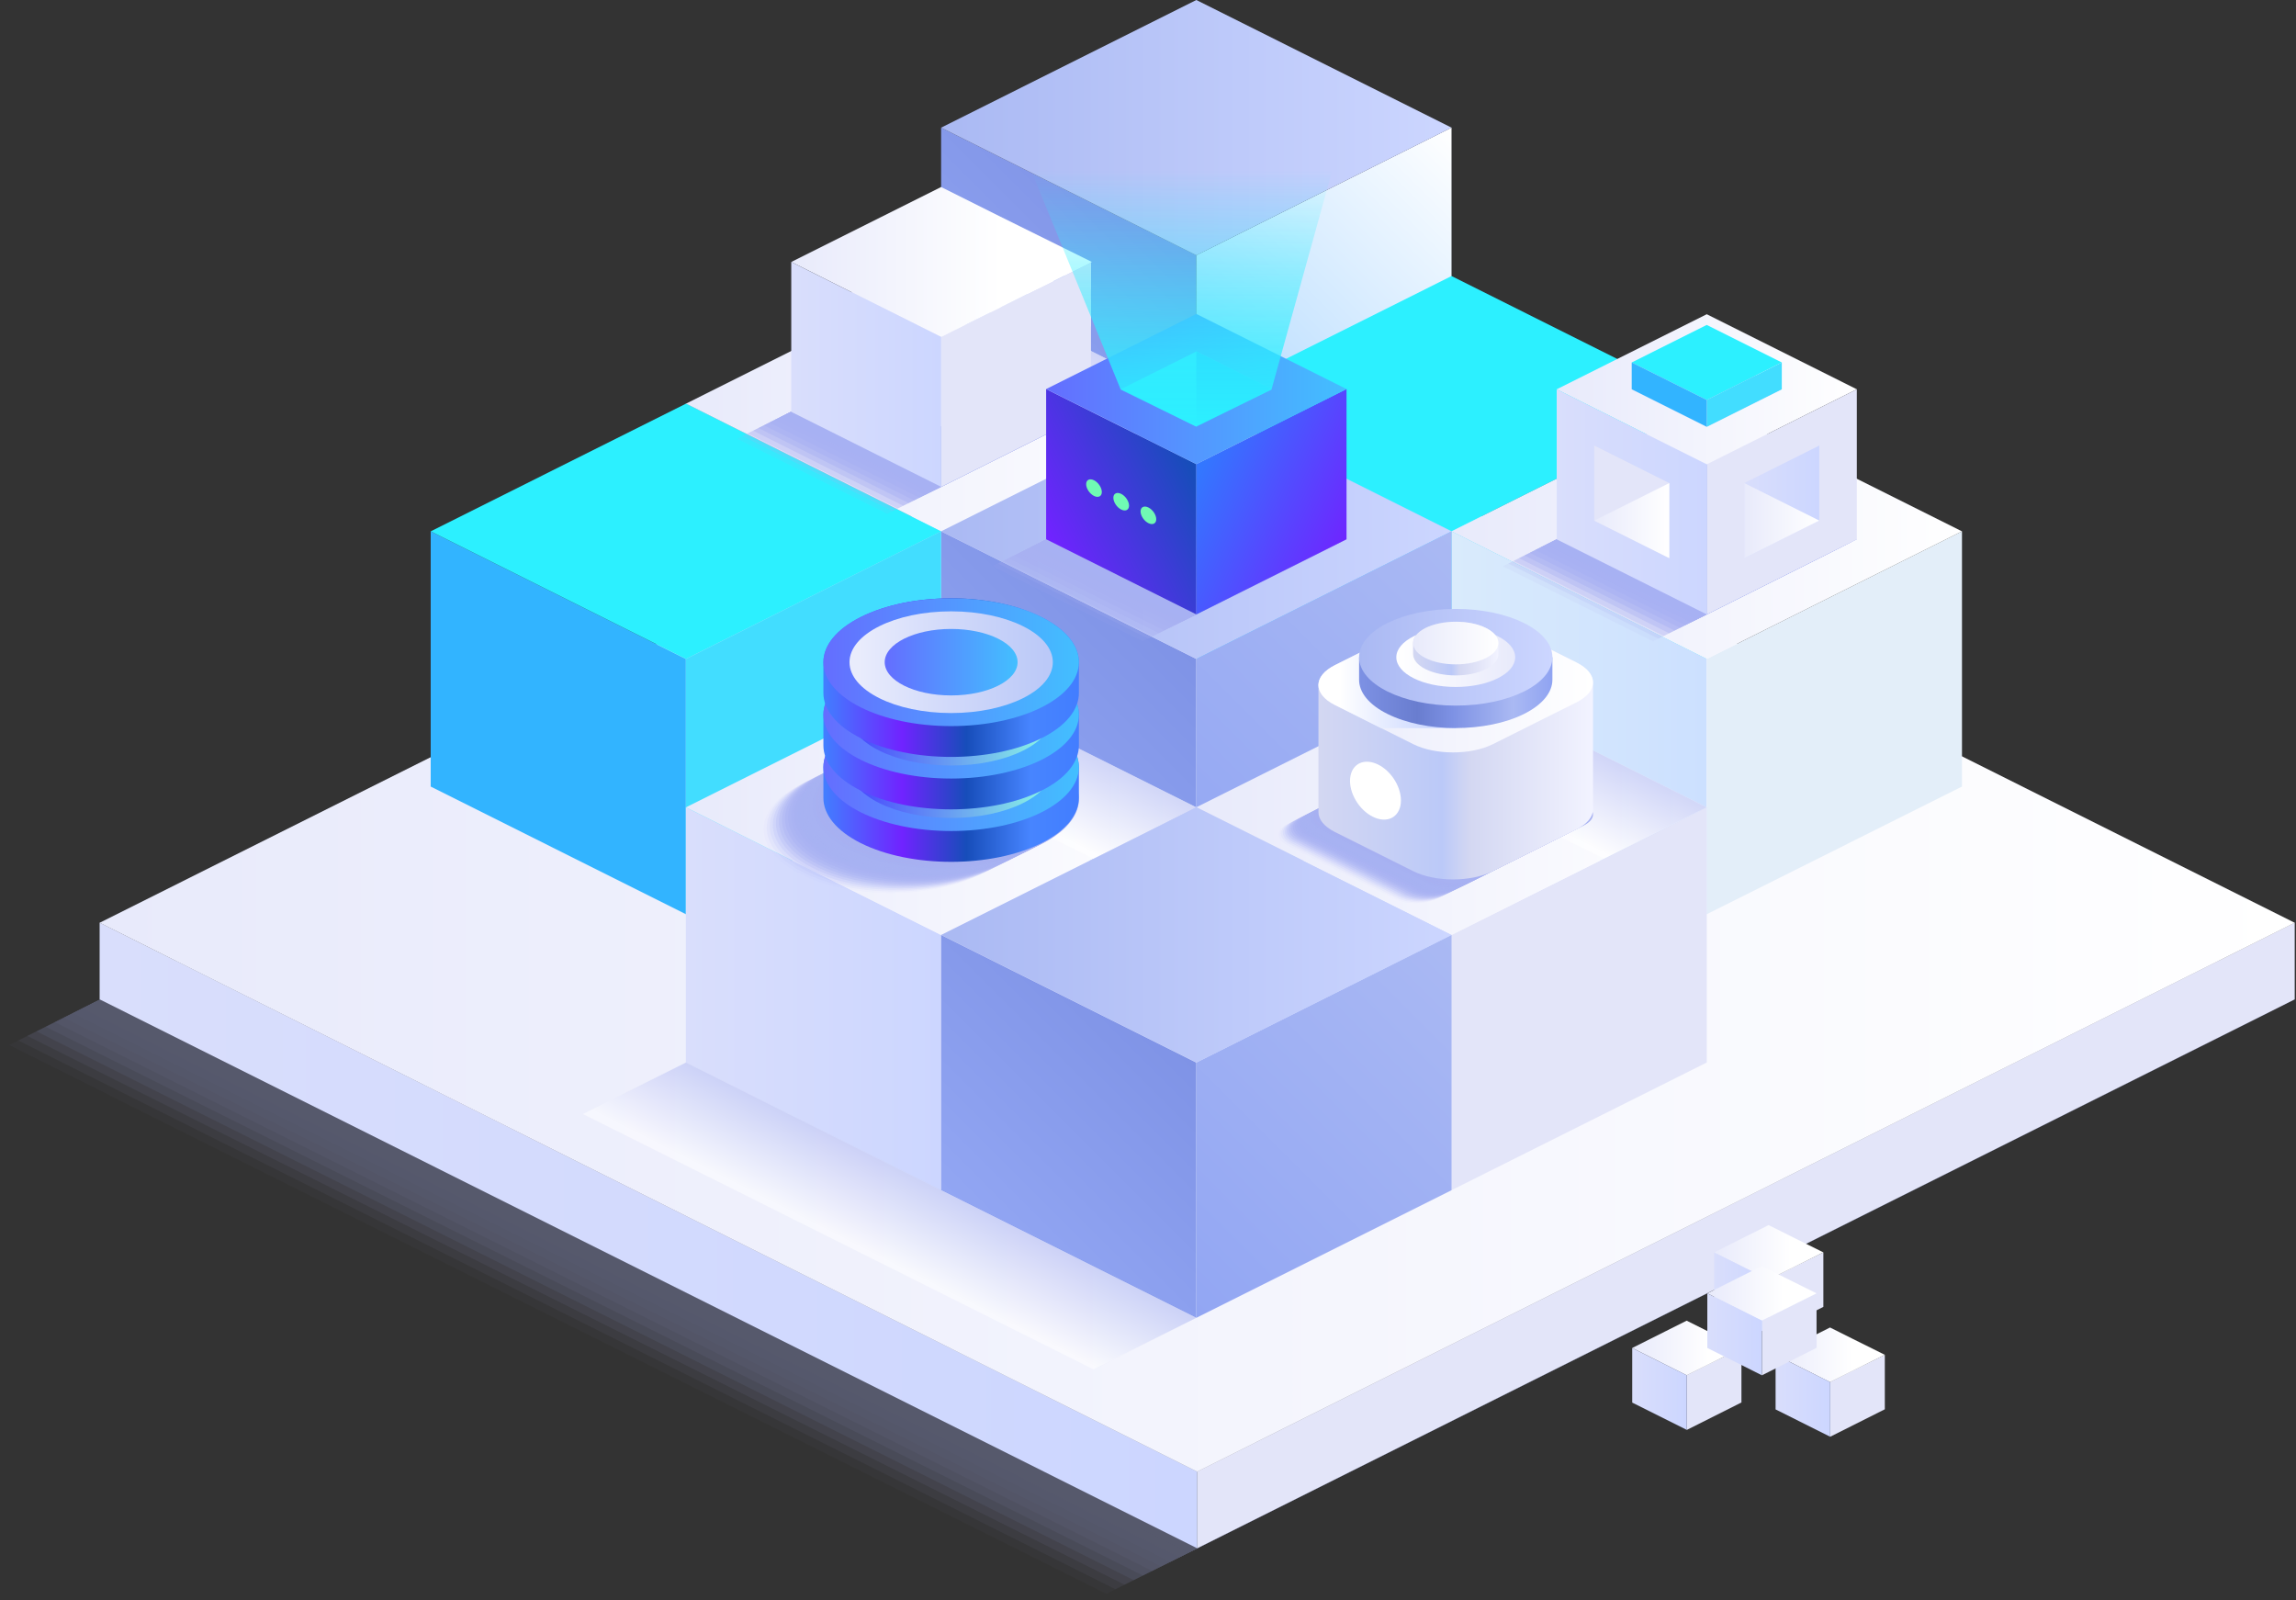 <svg width="716" height="499" viewBox="0 0 716 499" fill="none" xmlns="http://www.w3.org/2000/svg">
<rect x="0" y="0" width="716" height="499" fill="#333333" stroke="none"/>
<g style="mix-blend-mode:multiply" opacity="0.3">
<path opacity="0.09" d="M344.996 154.754L687.145 325.866L344.996 496.972L2.852 325.866L344.996 154.754Z" fill="#A7B1F2"/>
<path opacity="0.18" d="M347.844 153.331L689.989 324.443L347.844 495.554L5.695 324.443L347.844 153.331Z" fill="#A7B1F2"/>
<path opacity="0.27" d="M350.691 151.913L692.836 323.02L350.691 494.132L8.547 323.02L350.691 151.913Z" fill="#A7B1F2"/>
<path opacity="0.36" d="M353.535 150.48L695.684 321.591L353.535 492.698L11.391 321.591L353.535 150.48Z" fill="#A7B1F2"/>
<path opacity="0.45" d="M356.387 149.057L698.536 320.168L356.387 491.28L14.242 320.168L356.387 149.057Z" fill="#A7B1F2"/>
<path opacity="0.55" d="M359.227 147.629L701.372 318.735L359.227 489.847L17.078 318.735L359.227 147.629Z" fill="#A7B1F2"/>
<path opacity="0.64" d="M362.074 146.211L704.218 317.322L362.074 488.429L19.93 317.322L362.074 146.211Z" fill="#A7B1F2"/>
<path opacity="0.73" d="M364.918 144.782L707.067 315.894L364.918 487.005L22.773 315.894L364.918 144.782Z" fill="#A7B1F2"/>
<path opacity="0.82" d="M367.762 143.365L709.911 314.476L367.762 485.588L25.617 314.476L367.762 143.365Z" fill="#A7B1F2"/>
<path opacity="0.91" d="M370.618 141.931L712.762 313.038L370.618 484.15L28.469 313.038L370.618 141.931Z" fill="#A7B1F2"/>
<path d="M373.465 140.513L715.609 311.625L373.465 482.732L31.32 311.625L373.465 140.513Z" fill="#A7B1F2"/>
</g>
<path d="M373.335 482.781L31.07 311.614V287.696L373.335 458.868V482.781Z" fill="url(#paint0_linear_418_13638)"/>
<path d="M373.336 482.781L715.601 311.614V287.696L373.336 458.868V482.781Z" fill="#E3E5F9"/>
<path d="M373.335 458.909L31.07 287.737L373.335 116.566L715.6 287.737L373.335 458.909Z" fill="url(#paint1_linear_418_13638)"/>
<path d="M373.071 159.19L293.484 119.388V39.792L373.071 79.594V159.19Z" fill="url(#paint2_linear_418_13638)"/>
<path d="M373.07 159.19L452.657 119.388V39.792L373.07 79.594V159.19Z" fill="url(#paint3_linear_418_13638)"/>
<path d="M373.071 79.605L293.484 39.803L373.071 0L452.658 39.803L373.071 79.605Z" fill="url(#paint4_linear_418_13638)"/>
<path d="M452.657 245.261L373.07 205.459V125.863L452.657 165.665V245.261Z" fill="#32B4FF"/>
<path d="M452.656 245.261L532.243 205.459V125.863L452.656 165.665V245.261Z" fill="#42DDFF"/>
<path d="M452.657 165.682L373.07 125.879L452.657 86.076L532.244 125.879L452.657 165.682Z" fill="#2CF0FF"/>
<path d="M532.243 285.064L452.656 245.266V165.67L532.243 205.473V285.064Z" fill="url(#paint5_linear_418_13638)"/>
<path d="M532.25 285.064L611.837 245.266V165.67L532.25 205.473V285.064Z" fill="#E3EEF9"/>
<path d="M532.243 205.479L452.656 165.681L532.243 125.879L611.83 165.681L532.243 205.479Z" fill="url(#paint6_linear_418_13638)"/>
<path d="M293.477 245.261L213.891 205.459V125.863L293.477 165.665V245.261Z" fill="url(#paint7_linear_418_13638)"/>
<path d="M293.484 245.261L373.071 205.459V125.863L293.484 165.665V245.261Z" fill="#E3E5F9"/>
<path d="M293.477 165.682L213.891 125.879L293.477 86.076L373.064 125.879L293.477 165.682Z" fill="url(#paint8_linear_418_13638)"/>
<path d="M373.071 285.064L293.484 245.266V165.67L373.071 205.473V285.064Z" fill="url(#paint9_linear_418_13638)"/>
<path d="M373.07 285.064L452.657 245.266V165.67L373.07 205.473V285.064Z" fill="url(#paint10_linear_418_13638)"/>
<path d="M373.071 205.479L293.484 165.681L373.071 125.879L452.658 165.681L373.071 205.479Z" fill="url(#paint11_linear_418_13638)"/>
<path d="M452.657 371.114L373.07 331.311V251.715L452.657 291.518V371.114Z" fill="url(#paint12_linear_418_13638)"/>
<path d="M452.656 371.114L532.243 331.311V251.715L452.656 291.518V371.114Z" fill="#E3E5F9"/>
<path d="M452.657 291.523L373.07 251.721L452.657 211.918L532.244 251.721L452.657 291.523Z" fill="url(#paint13_linear_418_13638)"/>
<path d="M213.899 285.064L134.312 245.266V165.67L213.899 205.473V285.064Z" fill="#32B4FF"/>
<path d="M213.891 285.064L293.477 245.266V165.67L213.891 205.473V285.064Z" fill="#42DDFF"/>
<path d="M213.899 205.479L134.312 165.681L213.899 125.879L293.486 165.681L213.899 205.479Z" fill="#2CF0FF"/>
<path d="M293.477 371.135L213.891 331.333V251.741L293.477 291.539V371.135Z" fill="url(#paint14_linear_418_13638)"/>
<path d="M293.484 371.135L373.071 331.333V251.741L293.484 291.539V371.135Z" fill="#E3E5F9"/>
<path d="M293.477 291.55L213.891 251.748L293.477 211.95L373.064 251.748L293.477 291.55Z" fill="url(#paint15_linear_418_13638)"/>
<path d="M373.071 410.922L293.484 371.124V291.528L373.071 331.33V410.922Z" fill="url(#paint16_linear_418_13638)"/>
<path d="M373.07 410.922L452.657 371.124V291.528L373.07 331.33V410.922Z" fill="url(#paint17_linear_418_13638)"/>
<path d="M373.071 331.337L293.484 291.539L373.071 251.736L452.658 291.539L373.071 331.337Z" fill="url(#paint18_linear_418_13638)"/>
<path style="mix-blend-mode:multiply" opacity="0.5" d="M500.118 267.768L420.531 227.965L452.653 211.918L532.24 251.721L500.118 267.768Z" fill="url(#paint19_linear_418_13638)"/>
<path style="mix-blend-mode:multiply" opacity="0.5" d="M340.946 267.799L261.359 227.997L293.481 211.95L373.068 251.748L340.946 267.799Z" fill="url(#paint20_linear_418_13638)"/>
<path style="mix-blend-mode:multiply" opacity="0.5" d="M340.946 141.926L261.359 102.123L293.481 86.076L373.068 125.879L340.946 141.926Z" fill="url(#paint21_linear_418_13638)"/>
<path style="mix-blend-mode:multiply" opacity="0.5" d="M340.947 426.968L181.773 347.381L213.895 331.33L373.069 410.917L340.947 426.968Z" fill="url(#paint22_linear_418_13638)"/>
<g style="mix-blend-mode:multiply">
<path opacity="0.09" d="M276.622 113.414L323.417 136.818L276.622 160.218L229.828 136.818L276.622 113.414Z" fill="#A7B1F2"/>
<path opacity="0.18" d="M278.307 112.581L325.101 135.981L278.307 159.385L231.508 135.981L278.307 112.581Z" fill="#A7B1F2"/>
<path opacity="0.27" d="M279.982 111.733L326.781 135.137L279.982 158.541L233.188 135.137L279.982 111.733Z" fill="#A7B1F2"/>
<path opacity="0.36" d="M281.654 110.9L328.452 134.3L281.654 157.704L234.859 134.3L281.654 110.9Z" fill="#A7B1F2"/>
<path opacity="0.45" d="M283.333 110.062L330.128 133.466L283.333 156.87L236.539 133.466L283.333 110.062Z" fill="#A7B1F2"/>
<path opacity="0.55" d="M285.013 109.224L331.807 132.628L285.013 156.028L238.219 132.628L285.013 109.224Z" fill="#A7B1F2"/>
<path opacity="0.64" d="M286.697 108.381L333.492 131.785L286.697 155.189L239.898 131.785L286.697 108.381Z" fill="#A7B1F2"/>
<path opacity="0.73" d="M288.372 107.548L335.171 130.952L288.372 154.352L241.578 130.952L288.372 107.548Z" fill="#A7B1F2"/>
<path opacity="0.82" d="M290.052 106.705L336.851 130.104L290.052 153.508L243.258 130.104L290.052 106.705Z" fill="#A7B1F2"/>
<path opacity="0.91" d="M291.732 105.856L338.526 129.261L291.732 152.665L244.938 129.261L291.732 105.856Z" fill="#A7B1F2"/>
<path d="M293.404 105.024L340.198 128.423L293.404 151.827L246.609 128.423L293.404 105.024Z" fill="#A7B1F2"/>
</g>
<path d="M340.22 109.582L312.328 95.632L265.594 119.003L293.486 132.954L340.22 109.582Z" fill="url(#paint23_linear_418_13638)"/>
<path d="M312.328 67.73L265.594 91.106V118.999L312.328 95.627V67.73Z" fill="#E3E5F9"/>
<path d="M317.625 93.482L309.375 97.609L301.125 93.482L309.375 89.355L317.625 93.482Z" fill="url(#paint24_linear_418_13638)"/>
<path d="M317.625 101.737L309.375 105.864V97.614L317.625 93.487V101.737Z" fill="#E3E5F9"/>
<path d="M309.375 105.864L301.125 101.737V93.487L309.375 97.614V105.864Z" fill="#BCC9F8"/>
<path d="M340.219 93.482L331.969 97.609L323.719 93.482L331.969 89.355L340.219 93.482Z" fill="url(#paint25_linear_418_13638)"/>
<path d="M340.219 101.737L331.969 105.864V97.614L340.219 93.487V101.737Z" fill="#E3E5F9"/>
<path d="M331.969 105.864L323.719 101.737V93.487L331.969 97.614V105.864Z" fill="#BCC9F8"/>
<path d="M328.568 99.317L320.313 103.444L312.062 99.317L320.313 95.194L328.568 99.317Z" fill="url(#paint26_linear_418_13638)"/>
<path d="M328.567 107.56L320.312 111.683V103.433L328.567 99.305V107.56Z" fill="#E3E5F9"/>
<path d="M320.313 111.683L312.062 107.56V99.305L320.313 103.433V111.683Z" fill="#BCC9F8"/>
<path d="M328.568 76.105L320.313 80.228L312.062 76.105L320.313 71.978L328.568 76.105Z" fill="url(#paint27_linear_418_13638)"/>
<path d="M328.567 84.344L320.312 88.472V80.217L328.567 76.094V84.344Z" fill="#E3E5F9"/>
<path d="M320.313 88.472L312.062 84.344V76.094L320.313 80.217V88.472Z" fill="#BCC9F8"/>
<path d="M317.625 81.882L309.375 86.009L301.125 81.882L309.375 77.754L317.625 81.882Z" fill="url(#paint28_linear_418_13638)"/>
<path d="M317.625 90.137L309.375 94.264V86.014L317.625 81.886V90.137Z" fill="#E3E5F9"/>
<path d="M309.375 94.264L301.125 90.137V81.886L309.375 86.014V94.264Z" fill="#BCC9F8"/>
<path d="M340.219 81.882L331.969 86.009L323.719 81.882L331.969 77.754L340.219 81.882Z" fill="url(#paint29_linear_418_13638)"/>
<path d="M340.219 90.137L331.969 94.264V86.014L340.219 81.886V90.137Z" fill="#E3E5F9"/>
<path d="M331.969 94.264L323.719 90.137V81.886L331.969 86.014V94.264Z" fill="#BCC9F8"/>
<path d="M328.568 87.711L320.313 91.838L312.062 87.711L320.313 83.584L328.568 87.711Z" fill="url(#paint30_linear_418_13638)"/>
<path d="M328.567 95.95L320.312 100.077V91.827L328.567 87.7V95.95Z" fill="#E3E5F9"/>
<path d="M320.313 100.077L312.062 95.95V87.7L320.313 91.827V100.077Z" fill="#BCC9F8"/>
<path d="M340.218 128.42L293.484 151.796V105.062L312.335 95.632L340.218 82V128.42Z" fill="#E3E5F9"/>
<g style="mix-blend-mode:multiply">
<path opacity="0.09" d="M356.333 153.155L403.132 176.554L356.333 199.958L309.539 176.554L356.333 153.155Z" fill="#A7B1F2"/>
<path opacity="0.18" d="M358.013 152.312L404.807 175.716L358.013 199.12L311.219 175.716L358.013 152.312Z" fill="#A7B1F2"/>
<path opacity="0.27" d="M359.693 151.463L406.487 174.862L359.693 198.267L312.898 174.862L359.693 151.463Z" fill="#A7B1F2"/>
<path opacity="0.36" d="M361.369 150.63L408.163 174.034L361.369 197.438L314.57 174.034L361.369 150.63Z" fill="#A7B1F2"/>
<path opacity="0.45" d="M363.044 149.792L409.843 173.196L363.044 196.596L316.25 173.196L363.044 149.792Z" fill="#A7B1F2"/>
<path opacity="0.55" d="M364.724 148.954L411.518 172.358L364.724 195.762L317.93 172.358L364.724 148.954Z" fill="#A7B1F2"/>
<path opacity="0.64" d="M366.404 148.111L413.198 171.515L366.404 194.915L319.609 171.515L366.404 148.111Z" fill="#A7B1F2"/>
<path opacity="0.73" d="M368.091 147.278L414.885 170.682L368.091 194.086L321.297 170.682L368.091 147.278Z" fill="#A7B1F2"/>
<path opacity="0.82" d="M369.768 146.435L416.562 169.839L369.768 193.239L322.969 169.839L369.768 146.435Z" fill="#A7B1F2"/>
<path opacity="0.91" d="M371.443 145.597L418.242 168.996L371.443 192.401L324.648 168.996L371.443 145.597Z" fill="#A7B1F2"/>
<path d="M373.115 144.754L419.909 168.158L373.115 191.562L326.32 168.158L373.115 144.754Z" fill="#A7B1F2"/>
</g>
<path d="M373.075 191.582L326.234 168.155V121.314L373.075 144.737V191.582Z" fill="url(#paint31_linear_418_13638)"/>
<path d="M419.911 168.155L373.07 191.582V144.737L419.911 121.314V168.155Z" fill="url(#paint32_linear_418_13638)"/>
<path d="M358.126 158.239C356.775 157.568 355.683 158.114 355.683 159.465C355.683 160.816 356.775 162.454 358.126 163.13C359.478 163.805 360.57 163.259 360.57 161.908C360.57 160.557 359.478 158.914 358.126 158.239ZM349.64 153.996C348.294 153.325 347.197 153.871 347.197 155.217C347.197 156.564 348.294 158.211 349.64 158.886C350.987 159.562 352.088 159.011 352.088 157.665C352.088 156.318 350.991 154.671 349.64 153.996ZM341.159 149.752C339.808 149.077 338.711 149.628 338.711 150.974C338.711 152.321 339.808 153.968 341.159 154.643C342.51 155.319 343.602 154.768 343.602 153.422C343.602 152.075 342.505 150.428 341.159 149.752Z" fill="#70F9B4"/>
<path d="M419.915 121.315L373.075 144.737L326.234 121.315L373.075 97.887L419.915 121.315Z" fill="url(#paint33_linear_418_13638)"/>
<path d="M396.494 121.314L373.071 133.025L349.648 121.314L373.071 109.598L396.494 121.314Z" fill="#42DDFF"/>
<path d="M396.493 121.314L373.07 133.025V109.598L396.493 121.314Z" fill="#32B4FF"/>
<g style="mix-blend-mode:multiply">
<path opacity="0.05" d="M481.47 263.56L448.109 280.245C444.458 282.068 438.54 282.068 434.889 280.245L401.527 263.56C397.876 261.709 397.876 258.775 401.527 256.948L434.875 240.244C438.526 238.421 444.444 238.421 448.095 240.244L481.456 256.929C485.121 258.775 485.121 261.732 481.47 263.56Z" fill="#A7B1F2"/>
<path opacity="0.1" d="M482.103 263.251L448.741 279.937C445.091 281.76 439.172 281.76 435.522 279.937L402.16 263.251C398.509 261.401 398.509 258.467 402.16 256.639L435.522 239.954C439.172 238.131 445.091 238.131 448.741 239.954L482.103 256.639C485.777 258.467 485.777 261.424 482.103 263.251Z" fill="#A7B1F2"/>
<path opacity="0.14" d="M482.736 262.925L449.374 279.61C445.723 281.433 439.805 281.433 436.15 279.61L402.793 262.925C399.142 261.101 399.142 258.14 402.793 256.312L436.15 239.627C439.805 237.804 445.723 237.804 449.374 239.627L482.736 256.312C486.387 258.154 486.387 261.115 482.736 262.925Z" fill="#A7B1F2"/>
<path opacity="0.19" d="M483.361 262.623L450.004 279.308C446.353 281.131 440.43 281.131 436.779 279.308L403.418 262.623C399.767 260.799 399.767 257.838 403.418 256.01L436.775 239.353C440.426 237.502 446.348 237.502 449.999 239.353L483.356 256.01C487.016 257.834 487.016 260.799 483.361 262.623Z" fill="#A7B1F2"/>
<path opacity="0.24" d="M483.989 262.302L450.613 278.987C446.962 280.838 441.04 280.838 437.389 278.987L404.027 262.302C400.376 260.479 400.376 257.517 404.027 255.689L437.389 239.009C441.04 237.181 446.962 237.181 450.613 239.009L483.97 255.689C487.63 257.517 487.63 260.479 483.989 262.302Z" fill="#A7B1F2"/>
<path opacity="0.29" d="M484.611 261.995L451.249 278.681C447.598 280.532 441.68 280.532 438.029 278.681L404.668 261.995C401.017 260.172 401.017 257.211 404.668 255.383L438.029 238.726C441.68 236.875 447.598 236.875 451.249 238.726L484.611 255.383C488.262 257.206 488.262 260.168 484.611 261.995Z" fill="#A7B1F2"/>
<path opacity="0.33" d="M485.244 261.678L451.882 278.336C448.231 280.187 442.313 280.187 438.662 278.336L405.301 261.678C401.65 259.828 401.65 256.889 405.301 255.062L438.662 238.404C442.313 236.553 448.231 236.553 451.882 238.404L485.244 255.062C488.894 256.903 488.894 259.851 485.244 261.678Z" fill="#A7B1F2"/>
<path opacity="0.38" d="M485.876 261.366L452.515 278.024C448.864 279.875 442.941 279.875 439.29 278.024L405.933 261.366C402.283 259.515 402.283 256.577 405.933 254.749L439.29 238.091C442.941 236.264 448.864 236.264 452.515 238.091L485.876 254.749C489.527 256.577 489.527 259.538 485.876 261.366Z" fill="#A7B1F2"/>
<path opacity="0.43" d="M486.5 261.069L453.143 277.727C449.492 279.578 443.57 279.578 439.919 277.727L406.562 261.069C402.906 259.218 402.906 256.28 406.562 254.457L439.919 237.772C443.57 235.921 449.492 235.921 453.143 237.772L486.5 254.457C490.151 256.262 490.151 259.218 486.5 261.069Z" fill="#A7B1F2"/>
<path opacity="0.48" d="M487.126 260.741L453.769 277.399C450.114 279.249 444.196 279.249 440.545 277.399L407.183 260.741C403.533 258.89 403.533 255.952 407.183 254.129L440.545 237.443C444.196 235.616 450.114 235.616 453.769 237.443L487.126 254.129C490.777 255.952 490.777 258.913 487.126 260.741Z" fill="#A7B1F2"/>
<path opacity="0.52" d="M487.751 260.416L454.39 277.097C450.739 278.924 444.821 278.924 441.17 277.097L407.808 260.416C404.158 258.588 404.158 255.627 407.808 253.804L441.17 237.118C444.821 235.295 450.739 235.295 454.39 237.118L487.751 253.804C491.402 255.627 491.402 258.588 487.751 260.416Z" fill="#A7B1F2"/>
<path opacity="0.57" d="M488.384 260.11L455.023 276.796C451.372 278.619 445.454 278.619 441.803 276.796L408.441 260.11C404.79 258.259 404.79 255.321 408.441 253.498L441.803 236.813C445.454 234.99 451.372 234.99 455.023 236.813L488.384 253.498C492.035 255.321 492.035 258.296 488.384 260.11Z" fill="#A7B1F2"/>
<path opacity="0.62" d="M489.017 259.789L455.655 276.474C452.005 278.297 446.082 278.297 442.431 276.474L409.074 259.789C405.423 257.938 405.423 255.004 409.074 253.177L442.431 236.491C446.082 234.668 452.005 234.668 455.655 236.491L489.017 253.2C492.668 255.004 492.668 257.961 489.017 259.789Z" fill="#A7B1F2"/>
<path opacity="0.67" d="M489.641 259.483L456.284 276.169C452.633 277.992 446.71 277.992 443.06 276.169L409.703 259.483C406.047 257.632 406.047 254.699 409.703 252.871L443.06 236.185C446.71 234.362 452.633 234.362 456.284 236.185L489.641 252.871C493.292 254.699 493.292 257.655 489.641 259.483Z" fill="#A7B1F2"/>
<path opacity="0.71" d="M490.267 259.164L456.91 275.849C453.255 277.672 447.337 277.672 443.686 275.849L410.324 259.164C406.673 257.341 406.673 254.379 410.324 252.551L443.686 235.894C447.337 234.066 453.255 234.066 456.91 235.894L490.267 252.551C493.918 254.379 493.918 257.341 490.267 259.164Z" fill="#A7B1F2"/>
<path opacity="0.76" d="M490.892 258.851L457.53 275.536C453.88 277.387 447.961 277.387 444.311 275.536L410.949 258.851C407.298 257.028 407.298 254.067 410.949 252.239L444.311 235.558C447.961 233.707 453.88 233.707 457.53 235.558L490.892 252.239C494.561 254.067 494.561 257.028 490.892 258.851Z" fill="#A7B1F2"/>
<path opacity="0.81" d="M491.525 258.533L458.163 275.219C454.512 277.069 448.594 277.069 444.944 275.219L411.582 258.533C407.931 256.71 407.931 253.749 411.582 251.921L444.944 235.24C448.594 233.412 454.512 233.412 458.163 235.24L491.525 251.921C495.176 253.749 495.176 256.71 491.525 258.533Z" fill="#A7B1F2"/>
<path opacity="0.86" d="M492.159 258.216L458.797 274.902C455.147 276.73 449.224 276.73 445.573 274.902L412.207 258.216C408.556 256.393 408.556 253.432 412.207 251.604L445.564 234.947C449.215 233.096 455.137 233.096 458.788 234.947L492.15 251.604C495.81 253.432 495.81 256.393 492.159 258.216Z" fill="#A7B1F2"/>
<path opacity="0.9" d="M492.782 257.91L459.425 274.568C455.774 276.419 449.851 276.419 446.2 274.568L412.843 257.91C409.188 256.059 409.188 253.121 412.843 251.293L446.2 234.636C449.851 232.785 455.774 232.785 459.425 234.636L492.782 251.293C496.418 253.121 496.418 256.083 492.782 257.91Z" fill="#A7B1F2"/>
<path opacity="0.95" d="M493.408 257.6L460.051 274.257C456.395 276.108 450.477 276.108 446.826 274.257L413.465 257.6C409.814 255.749 409.814 252.811 413.465 250.987L446.826 234.302C450.477 232.474 456.395 232.474 460.051 234.302L493.408 250.987C497.059 252.811 497.059 255.772 493.408 257.6Z" fill="#A7B1F2"/>
<path d="M494.041 257.28L460.679 273.937C457.028 275.788 451.11 275.788 447.459 273.937L414.097 257.28C410.447 255.429 410.447 252.491 414.097 250.668L447.459 233.982C451.11 232.131 457.028 232.131 460.679 233.982L494.041 250.668C497.691 252.491 497.691 255.452 494.041 257.28Z" fill="#A7B1F2"/>
</g>
<path d="M491.636 206.588L467.205 194.372C460.352 190.944 449.238 190.944 442.385 194.372L416.297 207.416C412.868 209.133 411.156 211.377 411.156 213.626V253.23C411.156 255.474 412.868 257.718 416.297 259.435L440.728 271.65C447.581 275.079 458.691 275.079 465.548 271.65L491.636 258.606C495.06 256.89 496.777 254.646 496.777 252.397V212.793C496.777 210.549 495.06 208.314 491.636 206.588Z" fill="url(#paint34_linear_418_13638)"/>
<path d="M491.635 218.998L465.547 232.047C458.69 235.475 447.58 235.475 440.727 232.047L416.296 219.831C409.443 216.402 409.443 210.845 416.296 207.416L442.384 194.372C449.236 190.944 460.351 190.944 467.204 194.372L491.635 206.588C498.488 210.017 498.488 215.574 491.635 218.998Z" fill="url(#paint35_linear_418_13638)"/>
<path style="mix-blend-mode:multiply" d="M453.965 203.364H424.407L416.296 207.418C409.443 210.846 409.443 216.403 416.296 219.832L430.7 227.037H453.965V203.364Z" fill="url(#paint36_linear_418_13638)"/>
<path d="M423.828 204.951V211.965C423.828 215.824 426.771 219.679 432.657 222.608C444.428 228.493 463.51 228.493 475.282 222.608C481.168 219.66 484.11 215.801 484.11 211.965V204.951H423.828Z" fill="url(#paint37_linear_418_13638)"/>
<path d="M453.969 220.022C470.616 220.022 484.11 213.273 484.11 204.947C484.11 196.621 470.616 189.872 453.969 189.872C437.323 189.872 423.828 196.621 423.828 204.947C423.828 213.273 437.323 220.022 453.969 220.022Z" fill="url(#paint38_linear_418_13638)"/>
<path d="M453.974 214.211C464.211 214.211 472.51 210.062 472.51 204.943C472.51 199.824 464.211 195.675 453.974 195.675C443.737 195.675 435.438 199.824 435.438 204.943C435.438 210.062 443.737 214.211 453.974 214.211Z" fill="url(#paint39_linear_418_13638)"/>
<path d="M463.368 195.83C458.176 193.234 449.76 193.234 444.568 195.83C441.967 197.13 440.672 198.833 440.672 200.535V203.959C440.672 205.662 441.967 207.36 444.568 208.661C449.76 211.256 458.176 211.256 463.368 208.661C465.968 207.36 467.264 205.658 467.264 203.955V200.535C467.264 198.814 465.968 197.111 463.368 195.83Z" fill="url(#paint40_linear_418_13638)"/>
<path d="M453.966 207.16C461.308 207.16 467.259 204.183 467.259 200.511C467.259 196.839 461.308 193.862 453.966 193.862C446.624 193.862 440.672 196.839 440.672 200.511C440.672 204.183 446.624 207.16 453.966 207.16Z" fill="url(#paint41_linear_418_13638)"/>
<g style="mix-blend-mode:multiply">
<path opacity="0.05" d="M277.815 278.431C299.719 278.431 317.475 269.552 317.475 258.599C317.475 247.646 299.719 238.767 277.815 238.767C255.912 238.767 238.156 247.646 238.156 258.599C238.156 269.552 255.912 278.431 277.815 278.431Z" fill="#A7B1F2"/>
<path opacity="0.1" d="M278.769 277.957C300.672 277.957 318.428 269.077 318.428 258.125C318.428 247.172 300.672 238.293 278.769 238.293C256.865 238.293 239.109 247.172 239.109 258.125C239.109 269.077 256.865 277.957 278.769 277.957Z" fill="#A7B1F2"/>
<path opacity="0.14" d="M279.722 277.487C301.625 277.487 319.381 268.608 319.381 257.656C319.381 246.703 301.625 237.824 279.722 237.824C257.819 237.824 240.062 246.703 240.062 257.656C240.062 268.608 257.819 277.487 279.722 277.487Z" fill="#A7B1F2"/>
<path opacity="0.19" d="M280.667 277.008C302.57 277.008 320.326 268.129 320.326 257.176C320.326 246.223 302.57 237.344 280.667 237.344C258.764 237.344 241.008 246.223 241.008 257.176C241.008 268.129 258.764 277.008 280.667 277.008Z" fill="#A7B1F2"/>
<path opacity="0.24" d="M281.628 276.523C303.531 276.523 321.287 267.644 321.287 256.691C321.287 245.738 303.531 236.859 281.628 236.859C259.725 236.859 241.969 245.738 241.969 256.691C241.969 267.644 259.725 276.523 281.628 276.523Z" fill="#A7B1F2"/>
<path opacity="0.29" d="M282.565 276.059C304.469 276.059 322.225 267.18 322.225 256.227C322.225 245.274 304.469 236.395 282.565 236.395C260.662 236.395 242.906 245.274 242.906 256.227C242.906 267.18 260.662 276.059 282.565 276.059Z" fill="#A7B1F2"/>
<path opacity="0.33" d="M283.519 275.585C305.422 275.585 323.178 266.706 323.178 255.753C323.178 244.8 305.422 235.921 283.519 235.921C261.615 235.921 243.859 244.8 243.859 255.753C243.859 266.706 261.615 275.585 283.519 275.585Z" fill="#A7B1F2"/>
<path opacity="0.38" d="M284.464 275.105C306.367 275.105 324.123 266.226 324.123 255.273C324.123 244.32 306.367 235.441 284.464 235.441C262.561 235.441 244.805 244.32 244.805 255.273C244.805 266.226 262.561 275.105 284.464 275.105Z" fill="#A7B1F2"/>
<path opacity="0.43" d="M285.417 274.636C307.32 274.636 325.076 265.757 325.076 254.804C325.076 243.851 307.32 234.972 285.417 234.972C263.514 234.972 245.758 243.851 245.758 254.804C245.758 265.757 263.514 274.636 285.417 274.636Z" fill="#A7B1F2"/>
<path opacity="0.48" d="M286.37 274.157C308.273 274.157 326.029 265.277 326.029 254.325C326.029 243.372 308.273 234.493 286.37 234.493C264.467 234.493 246.711 243.372 246.711 254.325C246.711 265.277 264.467 274.157 286.37 274.157Z" fill="#A7B1F2"/>
<path opacity="0.52" d="M287.315 273.688C309.219 273.688 326.975 264.808 326.975 253.856C326.975 242.903 309.219 234.024 287.315 234.024C265.412 234.024 247.656 242.903 247.656 253.856C247.656 264.808 265.412 273.688 287.315 273.688Z" fill="#A7B1F2"/>
<path opacity="0.57" d="M288.261 273.213C310.164 273.213 327.92 264.334 327.92 253.381C327.92 242.428 310.164 233.549 288.261 233.549C266.358 233.549 248.602 242.428 248.602 253.381C248.602 264.334 266.358 273.213 288.261 273.213Z" fill="#A7B1F2"/>
<path opacity="0.62" d="M289.206 272.739C311.109 272.739 328.865 263.86 328.865 252.907C328.865 241.954 311.109 233.075 289.206 233.075C267.303 233.075 249.547 241.954 249.547 252.907C249.547 263.86 267.303 272.739 289.206 272.739Z" fill="#A7B1F2"/>
<path opacity="0.67" d="M290.151 272.264C312.055 272.264 329.811 263.385 329.811 252.432C329.811 241.48 312.055 232.601 290.151 232.601C268.248 232.601 250.492 241.48 250.492 252.432C250.492 263.385 268.248 272.264 290.151 272.264Z" fill="#A7B1F2"/>
<path opacity="0.71" d="M291.112 271.795C313.015 271.795 330.771 262.916 330.771 251.964C330.771 241.011 313.015 232.132 291.112 232.132C269.209 232.132 251.453 241.011 251.453 251.964C251.453 262.916 269.209 271.795 291.112 271.795Z" fill="#A7B1F2"/>
<path opacity="0.76" d="M292.058 271.311C313.961 271.311 331.717 262.432 331.717 251.479C331.717 240.526 313.961 231.647 292.058 231.647C270.154 231.647 252.398 240.526 252.398 251.479C252.398 262.432 270.154 271.311 292.058 271.311Z" fill="#A7B1F2"/>
<path opacity="0.81" d="M292.995 270.836C314.898 270.836 332.654 261.957 332.654 251.004C332.654 240.051 314.898 231.172 292.995 231.172C271.092 231.172 253.336 240.051 253.336 251.004C253.336 261.957 271.092 270.836 292.995 270.836Z" fill="#A7B1F2"/>
<path opacity="0.86" d="M293.948 270.362C315.851 270.362 333.607 261.483 333.607 250.53C333.607 239.577 315.851 230.698 293.948 230.698C272.045 230.698 254.289 239.577 254.289 250.53C254.289 261.483 272.045 270.362 293.948 270.362Z" fill="#A7B1F2"/>
<path opacity="0.9" d="M294.894 269.893C316.797 269.893 334.553 261.014 334.553 250.061C334.553 239.108 316.797 230.229 294.894 230.229C272.99 230.229 255.234 239.108 255.234 250.061C255.234 261.014 272.99 269.893 294.894 269.893Z" fill="#A7B1F2"/>
<path opacity="0.95" d="M295.847 269.413C317.75 269.413 335.506 260.534 335.506 249.581C335.506 238.628 317.75 229.749 295.847 229.749C273.944 229.749 256.188 238.628 256.188 249.581C256.188 260.534 273.944 269.413 295.847 269.413Z" fill="#A7B1F2"/>
<path d="M296.8 268.944C318.703 268.944 336.459 260.065 336.459 249.112C336.459 238.159 318.703 229.28 296.8 229.28C274.897 229.28 257.141 238.159 257.141 249.112C257.141 260.065 274.897 268.944 296.8 268.944Z" fill="#A7B1F2"/>
</g>
<path d="M324.778 225.114C309.222 217.336 284 217.336 268.443 225.114C260.66 229.006 256.769 234.11 256.773 239.209V248.819C256.773 253.909 260.66 258.999 268.443 262.904C284 270.687 309.222 270.687 324.778 262.904C332.561 259.013 336.448 253.914 336.448 248.81V239.209C336.448 234.11 332.561 229.006 324.778 225.114Z" fill="url(#paint42_linear_418_13638)"/>
<path d="M296.608 259.13C318.609 259.13 336.444 250.209 336.444 239.205C336.444 228.201 318.609 219.281 296.608 219.281C274.608 219.281 256.773 228.201 256.773 239.205C256.773 250.209 274.608 259.13 296.608 259.13Z" fill="url(#paint43_linear_418_13638)"/>
<path d="M296.619 255.059C314.129 255.059 328.324 247.959 328.324 239.201C328.324 230.444 314.129 223.344 296.619 223.344C279.109 223.344 264.914 230.444 264.914 239.201C264.914 247.959 279.109 255.059 296.619 255.059Z" fill="url(#paint44_linear_418_13638)"/>
<path d="M324.778 208.75C309.222 200.972 284 200.972 268.443 208.75C260.66 212.641 256.769 217.745 256.773 222.844V232.45C256.773 237.54 260.66 242.63 268.443 246.54C284 254.318 309.222 254.318 324.778 246.54C332.561 242.648 336.448 237.544 336.448 232.445V222.844C336.448 217.745 332.561 212.641 324.778 208.75Z" fill="url(#paint45_linear_418_13638)"/>
<path d="M296.608 242.765C318.609 242.765 336.444 233.845 336.444 222.841C336.444 211.837 318.609 202.916 296.608 202.916C274.608 202.916 256.773 211.837 256.773 222.841C256.773 233.845 274.608 242.765 296.608 242.765Z" fill="url(#paint46_linear_418_13638)"/>
<path d="M296.619 238.705C314.129 238.705 328.324 231.605 328.324 222.847C328.324 214.09 314.129 206.99 296.619 206.99C279.109 206.99 264.914 214.09 264.914 222.847C264.914 231.605 279.109 238.705 296.619 238.705Z" fill="url(#paint47_linear_418_13638)"/>
<path d="M324.778 192.399C309.222 184.616 284 184.616 268.443 192.399C260.66 196.291 256.769 201.381 256.773 206.494V216.099C256.773 221.189 260.66 226.279 268.443 230.189C284 237.967 309.222 237.967 324.778 230.189C332.561 226.298 336.448 221.194 336.448 216.095V206.494C336.448 201.381 332.561 196.291 324.778 192.399Z" fill="url(#paint48_linear_418_13638)"/>
<path d="M296.608 226.411C318.609 226.411 336.444 217.491 336.444 206.487C336.444 195.483 318.609 186.562 296.608 186.562C274.608 186.562 256.773 195.483 256.773 206.487C256.773 217.491 274.608 226.411 296.608 226.411Z" fill="url(#paint49_linear_418_13638)"/>
<path d="M296.619 222.34C314.129 222.34 328.324 215.241 328.324 206.483C328.324 197.725 314.129 190.626 296.619 190.626C279.109 190.626 264.914 197.725 264.914 206.483C264.914 215.241 279.109 222.34 296.619 222.34Z" fill="url(#paint50_linear_418_13638)"/>
<path d="M296.611 216.847C308.054 216.847 317.331 212.206 317.331 206.482C317.331 200.758 308.054 196.117 296.611 196.117C285.167 196.117 275.891 200.758 275.891 206.482C275.891 212.206 285.167 216.847 296.611 216.847Z" fill="url(#paint51_linear_418_13638)"/>
<g style="mix-blend-mode:multiply">
<path opacity="0.09" d="M515.466 153.173L562.26 176.573L515.466 199.977L468.672 176.573L515.466 153.173Z" fill="#A7B1F2"/>
<path opacity="0.18" d="M517.146 152.33L563.94 175.734L517.146 199.138L470.352 175.734L517.146 152.33Z" fill="#A7B1F2"/>
<path opacity="0.27" d="M518.83 151.482L565.624 174.881L518.83 198.285L472.031 174.881L518.83 151.482Z" fill="#A7B1F2"/>
<path opacity="0.36" d="M520.502 150.649L567.296 174.053L520.502 197.457L473.703 174.053L520.502 150.649Z" fill="#A7B1F2"/>
<path opacity="0.45" d="M522.177 149.811L568.976 173.215L522.177 196.615L475.383 173.215L522.177 149.811Z" fill="#A7B1F2"/>
<path opacity="0.55" d="M523.857 148.973L570.651 172.372L523.857 195.777L477.062 172.372L523.857 148.973Z" fill="#A7B1F2"/>
<path opacity="0.64" d="M525.536 148.13L572.331 171.534L525.536 194.933L478.742 171.534L525.536 148.13Z" fill="#A7B1F2"/>
<path opacity="0.73" d="M527.221 147.297L574.015 170.696L527.221 194.1L480.422 170.696L527.221 147.297Z" fill="#A7B1F2"/>
<path opacity="0.82" d="M528.896 146.454L575.695 169.858L528.896 193.262L482.102 169.858L528.896 146.454Z" fill="#A7B1F2"/>
<path opacity="0.91" d="M530.575 145.616L577.37 169.015L530.575 192.419L483.781 169.015L530.575 145.616Z" fill="#A7B1F2"/>
<path d="M532.247 144.772L579.042 168.177L532.247 191.581L485.453 168.177L532.247 144.772Z" fill="#A7B1F2"/>
</g>
<path d="M579.042 121.386L532.247 144.786L485.453 121.386L532.247 97.982L579.042 121.386Z" fill="url(#paint52_linear_418_13638)"/>
<path d="M555.638 121.379L532.239 133.081L508.844 121.379L532.239 109.677L555.638 121.379Z" fill="#E3E5F9"/>
<path d="M555.649 121.379L532.25 133.081V109.677L555.649 121.379Z" fill="url(#paint53_linear_418_13638)"/>
<path d="M579.044 168.177L532.25 191.581V144.782L579.044 121.383V168.177Z" fill="#E3E5F9"/>
<path d="M567.345 162.328L543.945 174.03V150.63L567.345 138.928V162.328Z" fill="url(#paint54_linear_418_13638)"/>
<path d="M532.247 191.581L485.453 168.177V121.383L532.247 144.782V191.581Z" fill="url(#paint55_linear_418_13638)"/>
<path d="M520.548 174.03L497.148 162.328V138.928L520.548 150.63V174.03Z" fill="#E3E5F9"/>
<path d="M567.345 162.331L543.945 174.033V150.634L567.345 162.331Z" fill="url(#paint56_linear_418_13638)"/>
<path d="M520.548 174.033L497.148 162.331L520.548 150.634V174.033Z" fill="url(#paint57_linear_418_13638)"/>
<path d="M555.638 113.021L532.239 124.723L508.844 113.021L532.239 101.318L555.638 113.021Z" fill="#2CF0FF"/>
<path d="M555.649 121.381L532.25 133.083V124.726L555.649 113.024V121.381Z" fill="#42DDFF"/>
<path d="M532.239 133.083L508.844 121.381V113.024L532.239 124.726V133.083Z" fill="#32B4FF"/>
<path d="M340.5 81.683L293.484 105.059L246.75 81.683L293.484 58.312L312.326 67.732L340.5 81.683Z" fill="url(#paint58_linear_418_13638)"/>
<path d="M293.484 151.797L246.75 128.421V81.686L293.484 105.063V151.797Z" fill="url(#paint59_linear_418_13638)"/>
<path d="M543.064 437.314L526.031 445.871V428.764L532.901 425.313L543.064 420.323V437.314Z" fill="#E3E5F9"/>
<path d="M543.065 420.322L525.981 428.839L509 420.322L525.981 411.807L532.827 415.239L543.065 420.322Z" fill="url(#paint60_linear_418_13638)"/>
<path d="M526.032 445.871L509 437.353V420.323L526.032 428.841V445.871Z" fill="url(#paint61_linear_418_13638)"/>
<path d="M587.774 439.443L570.742 448V430.893L577.612 427.442L587.774 422.452V439.443Z" fill="#E3E5F9"/>
<path d="M587.775 422.451L570.692 430.968L553.711 422.451L570.692 413.936L577.538 417.368L587.775 422.451Z" fill="url(#paint62_linear_418_13638)"/>
<path d="M570.743 448L553.711 439.482V422.452L570.743 430.97V448Z" fill="url(#paint63_linear_418_13638)"/>
<path d="M568.61 407.508L551.578 416.065V398.958L558.448 395.506L568.61 390.516V407.508Z" fill="#E3E5F9"/>
<path d="M568.611 390.515L551.528 399.032L534.547 390.515L551.528 382L558.374 385.432L568.611 390.515Z" fill="url(#paint64_linear_418_13638)"/>
<path d="M551.579 416.065L534.547 407.546V390.516L551.579 399.034V416.065Z" fill="url(#paint65_linear_418_13638)"/>
<path d="M566.485 420.282L549.453 428.839V411.732L556.323 408.28L566.485 403.291V420.282Z" fill="#E3E5F9"/>
<path d="M566.486 403.29L549.403 411.807L532.422 403.29L549.403 394.774L556.249 398.207L566.486 403.29Z" fill="url(#paint66_linear_418_13638)"/>
<path d="M549.454 428.839L532.422 420.321V403.291L549.454 411.809V428.839Z" fill="url(#paint67_linear_418_13638)"/>
<circle cx="8.5" cy="8.5" r="8.5" transform="matrix(0.934 0.358 0 1 421 235)" fill="white"/>
<path d="M415.5 53H321.5L349.5 121.5L373 133L396.5 121.5L415.5 53Z" fill="url(#paint68_linear_418_13638)"/>
<defs>
<linearGradient id="paint0_linear_418_13638" x1="31.07" y1="385.241" x2="373.335" y2="385.241" gradientUnits="userSpaceOnUse">
<stop stop-color="#D9DEFC"/>
<stop offset="1" stop-color="#CCD6FF"/>
</linearGradient>
<linearGradient id="paint1_linear_418_13638" x1="31.07" y1="287.737" x2="715.6" y2="287.737" gradientUnits="userSpaceOnUse">
<stop stop-color="#E8EAFB"/>
<stop offset="1" stop-color="white"/>
</linearGradient>
<linearGradient id="paint2_linear_418_13638" x1="303.433" y1="129.336" x2="363.123" y2="69.646" gradientUnits="userSpaceOnUse">
<stop stop-color="#92A6F3"/>
<stop offset="1" stop-color="#7F93E6"/>
</linearGradient>
<linearGradient id="paint3_linear_418_13638" x1="363.117" y1="149.237" x2="462.61" y2="49.745" gradientUnits="userSpaceOnUse">
<stop stop-color="#A2D2FF"/>
<stop offset="1" stop-color="white"/>
</linearGradient>
<linearGradient id="paint4_linear_418_13638" x1="293.484" y1="39.803" x2="452.658" y2="39.803" gradientUnits="userSpaceOnUse">
<stop stop-color="#AAB9F3"/>
<stop offset="1" stop-color="#CCD6FF"/>
</linearGradient>
<linearGradient id="paint5_linear_418_13638" x1="452.656" y1="225.369" x2="532.243" y2="225.369" gradientUnits="userSpaceOnUse">
<stop stop-color="#D9EBFC"/>
<stop offset="1" stop-color="#CCE0FF"/>
</linearGradient>
<linearGradient id="paint6_linear_418_13638" x1="452.656" y1="165.681" x2="611.83" y2="165.681" gradientUnits="userSpaceOnUse">
<stop stop-color="#E8EAFB"/>
<stop offset="1" stop-color="white"/>
</linearGradient>
<linearGradient id="paint7_linear_418_13638" x1="213.891" y1="185.562" x2="293.477" y2="185.562" gradientUnits="userSpaceOnUse">
<stop stop-color="#D9DEFC"/>
<stop offset="1" stop-color="#CCD6FF"/>
</linearGradient>
<linearGradient id="paint8_linear_418_13638" x1="213.891" y1="125.879" x2="373.064" y2="125.879" gradientUnits="userSpaceOnUse">
<stop stop-color="#E8EAFB"/>
<stop offset="1" stop-color="white"/>
</linearGradient>
<linearGradient id="paint9_linear_418_13638" x1="303.433" y1="255.215" x2="363.123" y2="195.524" gradientUnits="userSpaceOnUse">
<stop stop-color="#92A6F3"/>
<stop offset="1" stop-color="#7F93E6"/>
</linearGradient>
<linearGradient id="paint10_linear_418_13638" x1="363.117" y1="275.111" x2="462.61" y2="175.623" gradientUnits="userSpaceOnUse">
<stop stop-color="#92A6F3"/>
<stop offset="1" stop-color="#AAB9F3"/>
</linearGradient>
<linearGradient id="paint11_linear_418_13638" x1="293.484" y1="165.681" x2="452.658" y2="165.681" gradientUnits="userSpaceOnUse">
<stop stop-color="#AAB9F3"/>
<stop offset="1" stop-color="#CCD6FF"/>
</linearGradient>
<linearGradient id="paint12_linear_418_13638" x1="373.07" y1="311.414" x2="452.657" y2="311.414" gradientUnits="userSpaceOnUse">
<stop stop-color="#D9DEFC"/>
<stop offset="1" stop-color="#CCD6FF"/>
</linearGradient>
<linearGradient id="paint13_linear_418_13638" x1="373.07" y1="251.721" x2="532.244" y2="251.721" gradientUnits="userSpaceOnUse">
<stop stop-color="#E8EAFB"/>
<stop offset="1" stop-color="white"/>
</linearGradient>
<linearGradient id="paint14_linear_418_13638" x1="213.891" y1="311.436" x2="293.477" y2="311.436" gradientUnits="userSpaceOnUse">
<stop stop-color="#D9DEFC"/>
<stop offset="1" stop-color="#CCD6FF"/>
</linearGradient>
<linearGradient id="paint15_linear_418_13638" x1="213.891" y1="251.748" x2="373.064" y2="251.748" gradientUnits="userSpaceOnUse">
<stop stop-color="#E8EAFB"/>
<stop offset="1" stop-color="white"/>
</linearGradient>
<linearGradient id="paint16_linear_418_13638" x1="303.433" y1="381.072" x2="363.123" y2="321.382" gradientUnits="userSpaceOnUse">
<stop stop-color="#92A6F3"/>
<stop offset="1" stop-color="#7F93E6"/>
</linearGradient>
<linearGradient id="paint17_linear_418_13638" x1="363.117" y1="400.969" x2="462.61" y2="301.481" gradientUnits="userSpaceOnUse">
<stop stop-color="#92A6F3"/>
<stop offset="1" stop-color="#AAB9F3"/>
</linearGradient>
<linearGradient id="paint18_linear_418_13638" x1="293.484" y1="291.539" x2="452.658" y2="291.539" gradientUnits="userSpaceOnUse">
<stop stop-color="#AAB9F3"/>
<stop offset="1" stop-color="#CCD6FF"/>
</linearGradient>
<linearGradient id="paint19_linear_418_13638" x1="470.814" y1="250.768" x2="482.97" y2="226.933" gradientUnits="userSpaceOnUse">
<stop stop-color="white"/>
<stop offset="1" stop-color="#A7B1F2"/>
</linearGradient>
<linearGradient id="paint20_linear_418_13638" x1="311.642" y1="250.799" x2="323.798" y2="226.96" gradientUnits="userSpaceOnUse">
<stop stop-color="white"/>
<stop offset="1" stop-color="#A7B1F2"/>
</linearGradient>
<linearGradient id="paint21_linear_418_13638" x1="311.642" y1="124.926" x2="323.798" y2="101.087" gradientUnits="userSpaceOnUse">
<stop stop-color="white"/>
<stop offset="1" stop-color="#A7B1F2"/>
</linearGradient>
<linearGradient id="paint22_linear_418_13638" x1="271.716" y1="390.34" x2="284.167" y2="365.922" gradientUnits="userSpaceOnUse">
<stop stop-color="white"/>
<stop offset="1" stop-color="#A7B1F2"/>
</linearGradient>
<linearGradient id="paint23_linear_418_13638" x1="265.594" y1="114.293" x2="340.22" y2="114.293" gradientUnits="userSpaceOnUse">
<stop stop-color="#E8EAFB"/>
<stop offset="1" stop-color="white"/>
</linearGradient>
<linearGradient id="paint24_linear_418_13638" x1="301.125" y1="93.482" x2="317.625" y2="93.482" gradientUnits="userSpaceOnUse">
<stop stop-color="#E8EAFB"/>
<stop offset="1" stop-color="white"/>
</linearGradient>
<linearGradient id="paint25_linear_418_13638" x1="323.719" y1="93.482" x2="340.219" y2="93.482" gradientUnits="userSpaceOnUse">
<stop stop-color="#E8EAFB"/>
<stop offset="1" stop-color="white"/>
</linearGradient>
<linearGradient id="paint26_linear_418_13638" x1="312.062" y1="99.317" x2="328.568" y2="99.317" gradientUnits="userSpaceOnUse">
<stop stop-color="#E8EAFB"/>
<stop offset="1" stop-color="white"/>
</linearGradient>
<linearGradient id="paint27_linear_418_13638" x1="312.062" y1="76.105" x2="328.568" y2="76.105" gradientUnits="userSpaceOnUse">
<stop stop-color="#E8EAFB"/>
<stop offset="1" stop-color="white"/>
</linearGradient>
<linearGradient id="paint28_linear_418_13638" x1="301.125" y1="81.882" x2="317.625" y2="81.882" gradientUnits="userSpaceOnUse">
<stop stop-color="#E8EAFB"/>
<stop offset="1" stop-color="white"/>
</linearGradient>
<linearGradient id="paint29_linear_418_13638" x1="323.719" y1="81.882" x2="340.219" y2="81.882" gradientUnits="userSpaceOnUse">
<stop stop-color="#E8EAFB"/>
<stop offset="1" stop-color="white"/>
</linearGradient>
<linearGradient id="paint30_linear_418_13638" x1="312.062" y1="87.711" x2="328.568" y2="87.711" gradientUnits="userSpaceOnUse">
<stop stop-color="#E8EAFB"/>
<stop offset="1" stop-color="white"/>
</linearGradient>
<linearGradient id="paint31_linear_418_13638" x1="371.275" y1="145.528" x2="327.442" y2="167.664" gradientUnits="userSpaceOnUse">
<stop stop-color="#174DBA"/>
<stop offset="1" stop-color="#7023FF"/>
</linearGradient>
<linearGradient id="paint32_linear_418_13638" x1="421.697" y1="168.224" x2="374.32" y2="146.083" gradientUnits="userSpaceOnUse">
<stop stop-color="#7023FF"/>
<stop offset="1" stop-color="#3377FF"/>
</linearGradient>
<linearGradient id="paint33_linear_418_13638" x1="326.813" y1="121.315" x2="420.961" y2="121.315" gradientUnits="userSpaceOnUse">
<stop stop-color="#646EFF"/>
<stop offset="1" stop-color="#42C0FF"/>
</linearGradient>
<linearGradient id="paint34_linear_418_13638" x1="411.596" y1="233.009" x2="496.337" y2="233.009" gradientUnits="userSpaceOnUse">
<stop stop-color="#D3D7F2"/>
<stop offset="0.45" stop-color="#BBC9F8"/>
<stop offset="0.55" stop-color="#D3D7F2"/>
<stop offset="1" stop-color="#F2F3FF"/>
</linearGradient>
<linearGradient id="paint35_linear_418_13638" x1="411.155" y1="213.21" x2="496.776" y2="213.21" gradientUnits="userSpaceOnUse">
<stop stop-color="#E8EAFB"/>
<stop offset="1" stop-color="white"/>
</linearGradient>
<linearGradient id="paint36_linear_418_13638" x1="452.67" y1="215.2" x2="417.73" y2="215.2" gradientUnits="userSpaceOnUse">
<stop stop-color="#C0CFFF"/>
<stop offset="1" stop-color="white"/>
</linearGradient>
<linearGradient id="paint37_linear_418_13638" x1="424.138" y1="215.996" x2="483.8" y2="215.996" gradientUnits="userSpaceOnUse">
<stop stop-color="#7D91E4"/>
<stop offset="0.3" stop-color="#697DCF"/>
<stop offset="0.48" stop-color="#7D91E4"/>
<stop offset="0.8" stop-color="#AAB9F3"/>
<stop offset="1" stop-color="#90A4F2"/>
</linearGradient>
<linearGradient id="paint38_linear_418_13638" x1="423.828" y1="204.947" x2="484.11" y2="204.947" gradientUnits="userSpaceOnUse">
<stop stop-color="#AAB9F3"/>
<stop offset="1" stop-color="#CCD6FF"/>
</linearGradient>
<linearGradient id="paint39_linear_418_13638" x1="435.438" y1="204.943" x2="472.51" y2="204.943" gradientUnits="userSpaceOnUse">
<stop stop-color="white"/>
<stop offset="1" stop-color="#E8EAFB"/>
</linearGradient>
<linearGradient id="paint40_linear_418_13638" x1="440.806" y1="202.229" x2="467.13" y2="202.229" gradientUnits="userSpaceOnUse">
<stop stop-color="#D3D7F2"/>
<stop offset="0.45" stop-color="#BBC9F8"/>
<stop offset="0.55" stop-color="#D3D7F2"/>
<stop offset="1" stop-color="#F2F3FF"/>
</linearGradient>
<linearGradient id="paint41_linear_418_13638" x1="440.672" y1="200.511" x2="467.264" y2="200.511" gradientUnits="userSpaceOnUse">
<stop stop-color="#E8EAFB"/>
<stop offset="1" stop-color="white"/>
</linearGradient>
<linearGradient id="paint42_linear_418_13638" x1="257.264" y1="244.012" x2="337.337" y2="244.012" gradientUnits="userSpaceOnUse">
<stop stop-color="#427DFF"/>
<stop offset="0.3" stop-color="#7023FF"/>
<stop offset="0.55" stop-color="#174DBA"/>
<stop offset="0.8" stop-color="#4785FF"/>
<stop offset="1" stop-color="#427DFF"/>
</linearGradient>
<linearGradient id="paint43_linear_418_13638" x1="257.264" y1="239.205" x2="337.337" y2="239.205" gradientUnits="userSpaceOnUse">
<stop stop-color="#646EFF"/>
<stop offset="1" stop-color="#42C0FF"/>
</linearGradient>
<linearGradient id="paint44_linear_418_13638" x1="265.307" y1="239.201" x2="329.032" y2="239.201" gradientUnits="userSpaceOnUse">
<stop stop-color="#4642FF"/>
<stop offset="1" stop-color="#8DFFE4"/>
</linearGradient>
<linearGradient id="paint45_linear_418_13638" x1="257.264" y1="227.647" x2="337.337" y2="227.647" gradientUnits="userSpaceOnUse">
<stop stop-color="#427DFF"/>
<stop offset="0.3" stop-color="#7023FF"/>
<stop offset="0.55" stop-color="#174DBA"/>
<stop offset="0.8" stop-color="#4785FF"/>
<stop offset="1" stop-color="#427DFF"/>
</linearGradient>
<linearGradient id="paint46_linear_418_13638" x1="257.264" y1="222.841" x2="337.337" y2="222.841" gradientUnits="userSpaceOnUse">
<stop stop-color="#646EFF"/>
<stop offset="1" stop-color="#42C0FF"/>
</linearGradient>
<linearGradient id="paint47_linear_418_13638" x1="265.307" y1="222.847" x2="329.032" y2="222.847" gradientUnits="userSpaceOnUse">
<stop stop-color="#4642FF"/>
<stop offset="1" stop-color="#8DFFE4"/>
</linearGradient>
<linearGradient id="paint48_linear_418_13638" x1="257.264" y1="211.292" x2="337.337" y2="211.292" gradientUnits="userSpaceOnUse">
<stop stop-color="#427DFF"/>
<stop offset="0.3" stop-color="#7023FF"/>
<stop offset="0.55" stop-color="#174DBA"/>
<stop offset="0.8" stop-color="#4785FF"/>
<stop offset="1" stop-color="#427DFF"/>
</linearGradient>
<linearGradient id="paint49_linear_418_13638" x1="257.264" y1="206.487" x2="337.337" y2="206.487" gradientUnits="userSpaceOnUse">
<stop stop-color="#646EFF"/>
<stop offset="1" stop-color="#42C0FF"/>
</linearGradient>
<linearGradient id="paint50_linear_418_13638" x1="267.764" y1="206.483" x2="326.154" y2="206.483" gradientUnits="userSpaceOnUse">
<stop stop-color="#E9ECFC"/>
<stop offset="0.46" stop-color="#D2DAFA"/>
<stop offset="1" stop-color="#BBC9F8"/>
</linearGradient>
<linearGradient id="paint51_linear_418_13638" x1="276.145" y1="206.482" x2="317.794" y2="206.482" gradientUnits="userSpaceOnUse">
<stop stop-color="#646EFF"/>
<stop offset="1" stop-color="#42C0FF"/>
</linearGradient>
<linearGradient id="paint52_linear_418_13638" x1="485.453" y1="121.386" x2="579.042" y2="121.386" gradientUnits="userSpaceOnUse">
<stop stop-color="#E8EAFB"/>
<stop offset="1" stop-color="white"/>
</linearGradient>
<linearGradient id="paint53_linear_418_13638" x1="532.25" y1="121.379" x2="555.649" y2="121.379" gradientUnits="userSpaceOnUse">
<stop stop-color="#D9DEFC"/>
<stop offset="1" stop-color="#CCD6FF"/>
</linearGradient>
<linearGradient id="paint54_linear_418_13638" x1="543.945" y1="156.479" x2="567.345" y2="156.479" gradientUnits="userSpaceOnUse">
<stop stop-color="#D9DEFC"/>
<stop offset="1" stop-color="#CCD6FF"/>
</linearGradient>
<linearGradient id="paint55_linear_418_13638" x1="485.453" y1="156.48" x2="532.247" y2="156.48" gradientUnits="userSpaceOnUse">
<stop stop-color="#D9DEFC"/>
<stop offset="1" stop-color="#CCD6FF"/>
</linearGradient>
<linearGradient id="paint56_linear_418_13638" x1="543.945" y1="162.336" x2="567.345" y2="162.336" gradientUnits="userSpaceOnUse">
<stop stop-color="#E8EAFB"/>
<stop offset="1" stop-color="white"/>
</linearGradient>
<linearGradient id="paint57_linear_418_13638" x1="497.148" y1="162.336" x2="520.548" y2="162.336" gradientUnits="userSpaceOnUse">
<stop stop-color="#E8EAFB"/>
<stop offset="1" stop-color="white"/>
</linearGradient>
<linearGradient id="paint58_linear_418_13638" x1="246.75" y1="81.683" x2="312.326" y2="81.683" gradientUnits="userSpaceOnUse">
<stop stop-color="#E8EAFB"/>
<stop offset="1" stop-color="white"/>
</linearGradient>
<linearGradient id="paint59_linear_418_13638" x1="246.75" y1="116.742" x2="293.484" y2="116.742" gradientUnits="userSpaceOnUse">
<stop stop-color="#D9DEFC"/>
<stop offset="1" stop-color="#CCD6FF"/>
</linearGradient>
<linearGradient id="paint60_linear_418_13638" x1="509" y1="420.322" x2="532.827" y2="420.322" gradientUnits="userSpaceOnUse">
<stop stop-color="#E8EAFB"/>
<stop offset="1" stop-color="white"/>
</linearGradient>
<linearGradient id="paint61_linear_418_13638" x1="509" y1="433.097" x2="526.032" y2="433.097" gradientUnits="userSpaceOnUse">
<stop stop-color="#D9DEFC"/>
<stop offset="1" stop-color="#CCD6FF"/>
</linearGradient>
<linearGradient id="paint62_linear_418_13638" x1="553.711" y1="422.451" x2="577.538" y2="422.451" gradientUnits="userSpaceOnUse">
<stop stop-color="#E8EAFB"/>
<stop offset="1" stop-color="white"/>
</linearGradient>
<linearGradient id="paint63_linear_418_13638" x1="553.711" y1="435.226" x2="570.743" y2="435.226" gradientUnits="userSpaceOnUse">
<stop stop-color="#D9DEFC"/>
<stop offset="1" stop-color="#CCD6FF"/>
</linearGradient>
<linearGradient id="paint64_linear_418_13638" x1="534.547" y1="390.515" x2="558.374" y2="390.515" gradientUnits="userSpaceOnUse">
<stop stop-color="#E8EAFB"/>
<stop offset="1" stop-color="white"/>
</linearGradient>
<linearGradient id="paint65_linear_418_13638" x1="534.547" y1="403.29" x2="551.579" y2="403.29" gradientUnits="userSpaceOnUse">
<stop stop-color="#D9DEFC"/>
<stop offset="1" stop-color="#CCD6FF"/>
</linearGradient>
<linearGradient id="paint66_linear_418_13638" x1="532.422" y1="403.29" x2="556.249" y2="403.29" gradientUnits="userSpaceOnUse">
<stop stop-color="#E8EAFB"/>
<stop offset="1" stop-color="white"/>
</linearGradient>
<linearGradient id="paint67_linear_418_13638" x1="532.422" y1="416.065" x2="549.454" y2="416.065" gradientUnits="userSpaceOnUse">
<stop stop-color="#D9DEFC"/>
<stop offset="1" stop-color="#CCD6FF"/>
</linearGradient>
<linearGradient id="paint68_linear_418_13638" x1="368.5" y1="53" x2="368.5" y2="133" gradientUnits="userSpaceOnUse">
<stop stop-color="#2CF0FF" stop-opacity="0"/>
<stop offset="1" stop-color="#2CF0FF"/>
</linearGradient>
</defs>
</svg>

